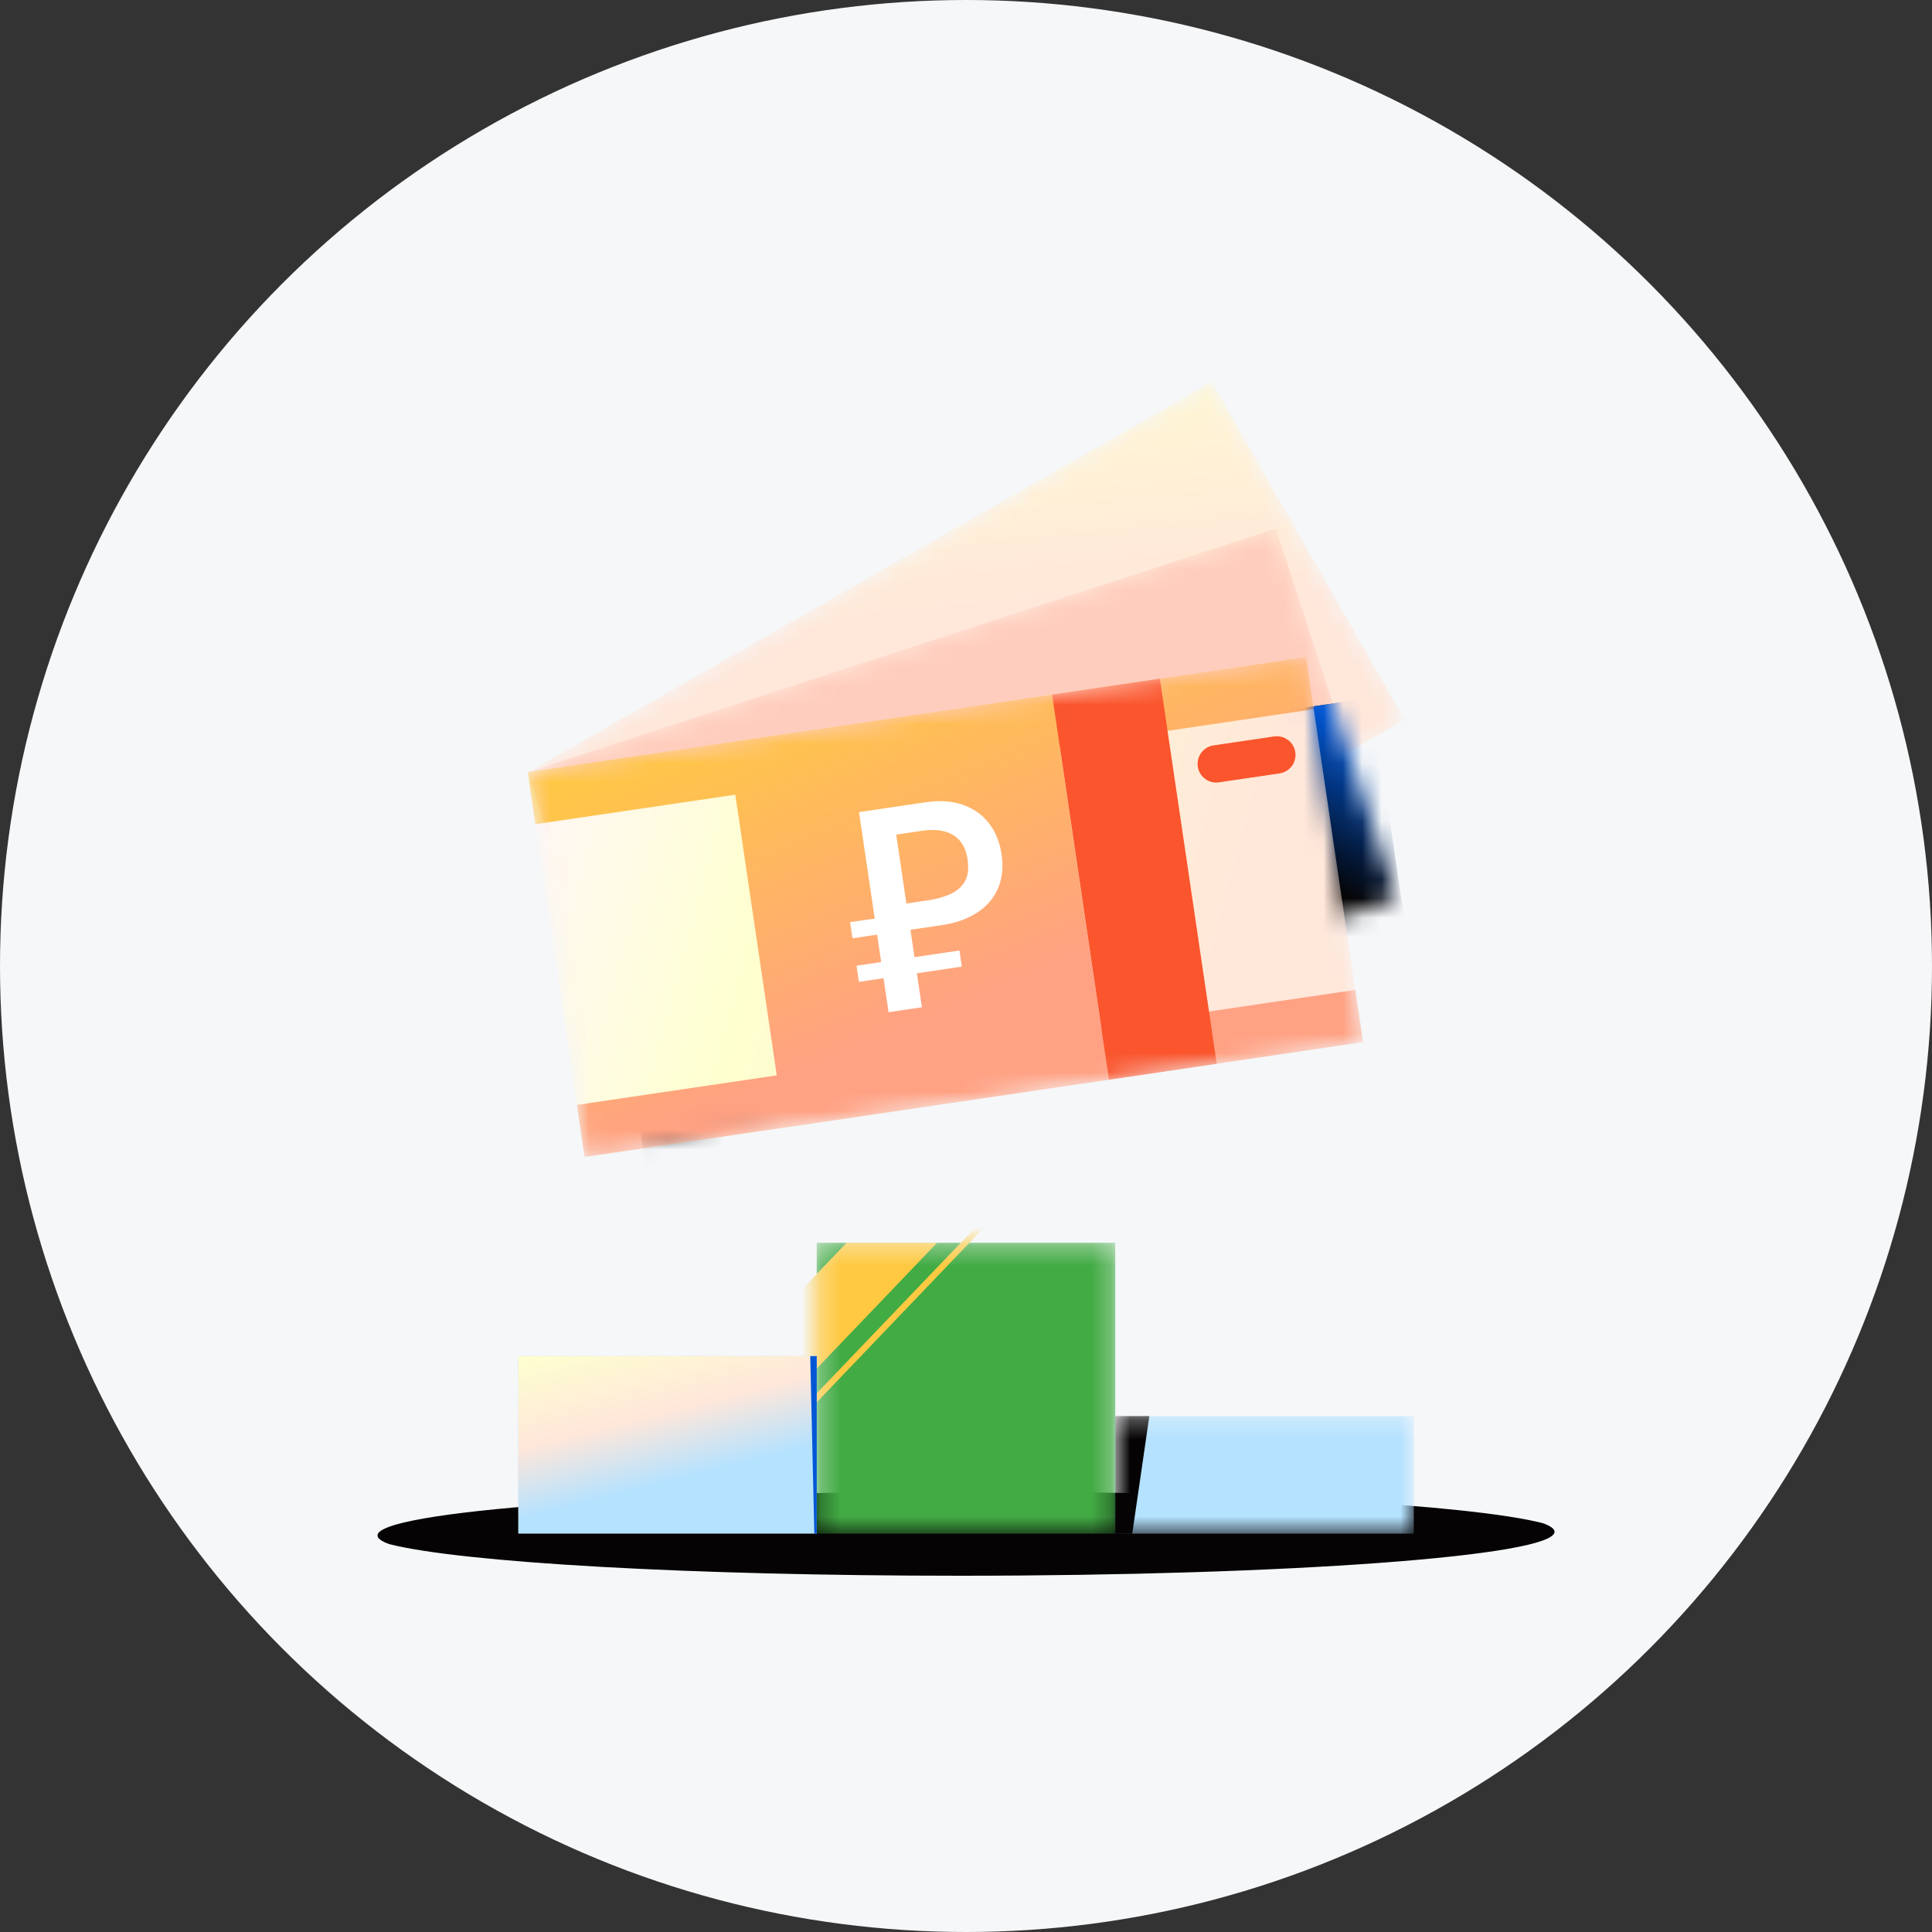 <svg width="100" height="100" viewBox="0 0 100 100" fill="none" xmlns="http://www.w3.org/2000/svg">
<rect x="0" y="0" width="100" height="100" fill="#333333" stroke="none"/>
<g clip-path="url(#clip0_16656_176923)">
<circle cx="50" cy="50" r="50" fill="#F5F7F9"/>
<g clip-path="url(#clip1_16656_176923)">
<mask id="mask0_16656_176923" style="mask-type:alpha" maskUnits="userSpaceOnUse" x="27" y="19" width="46" height="39">
<path d="M62.723 19.763L27.352 39.957L37.341 57.455L72.713 37.261L62.723 19.763Z" fill="white"/>
</mask>
<g mask="url(#mask0_16656_176923)">
<path d="M62.723 19.763L27.352 39.957L37.341 57.455L72.713 37.261L62.723 19.763Z" fill="url(#paint0_linear_16656_176923)"/>
</g>
<mask id="mask1_16656_176923" style="mask-type:alpha" maskUnits="userSpaceOnUse" x="27" y="27" width="46" height="33">
<path d="M66.041 27.357L27.312 39.967L33.55 59.125L72.279 46.516L66.041 27.357Z" fill="white"/>
</mask>
<g mask="url(#mask1_16656_176923)">
<path d="M66.041 27.357L27.312 39.967L33.55 59.125L72.279 46.516L66.041 27.357Z" fill="#FFCDBD"/>
<path d="M70.996 36.117L30.703 42.068L33.647 62.001L73.94 56.049L70.996 36.117Z" fill="#050304"/>
<path d="M70.996 36.117L30.703 42.068L33.647 62.001L73.94 56.049L70.996 36.117Z" fill="url(#paint1_linear_16656_176923)"/>
</g>
<mask id="mask2_16656_176923" style="mask-type:alpha" maskUnits="userSpaceOnUse" x="27" y="34" width="44" height="26">
<path d="M67.605 34.011L27.312 39.963L30.257 59.895L70.549 53.944L67.605 34.011Z" fill="white"/>
</mask>
<g mask="url(#mask2_16656_176923)">
<path d="M67.605 34.011L27.312 39.963L30.257 59.895L70.549 53.944L67.605 34.011Z" fill="url(#paint2_linear_16656_176923)"/>
<path fill-rule="evenodd" clip-rule="evenodd" d="M67.605 34.009L27.312 39.961L27.711 42.661L38.059 41.133L40.205 55.661L29.859 57.19L30.258 59.889L40.604 58.361L40.604 58.366L57.395 55.886L57.394 55.881L70.551 53.938L70.152 51.238L56.995 53.181L54.849 38.653L68.004 36.709L67.605 34.009Z" fill="url(#paint3_linear_16656_176923)"/>
<path d="M60.034 35.129L54.457 35.953L57.401 55.885L62.978 55.062L60.034 35.129Z" fill="#FA552D"/>
<path d="M66.23 40.031L63.094 40.494C62.566 40.572 62.075 40.207 61.997 39.679C61.919 39.151 62.284 38.659 62.812 38.581L65.948 38.118C66.476 38.04 66.967 38.405 67.045 38.933C67.123 39.461 66.758 39.953 66.23 40.031Z" fill="#FA552D"/>
<path d="M47.715 52.137L45.992 52.391L45.399 48.377L44.124 48.566L44.001 47.731L45.276 47.543L44.462 42.034L47.915 41.524C48.628 41.419 49.262 41.461 49.817 41.65C50.372 41.84 50.824 42.154 51.174 42.594C51.523 43.034 51.746 43.576 51.842 44.224C51.939 44.882 51.877 45.468 51.656 45.981C51.434 46.495 51.074 46.913 50.575 47.238C50.075 47.563 49.466 47.778 48.748 47.884L47.125 48.124L47.718 52.136L47.715 52.137ZM49.66 49.198L49.783 50.032L44.457 50.819L44.334 49.985L49.66 49.198ZM48.03 46.602C48.46 46.538 48.842 46.432 49.177 46.284C49.512 46.136 49.765 45.92 49.934 45.633C50.103 45.347 50.152 44.964 50.081 44.483C50.021 44.072 49.886 43.749 49.679 43.511C49.471 43.274 49.201 43.113 48.871 43.029C48.541 42.946 48.157 42.937 47.723 43.002L46.388 43.199L46.915 46.765L48.03 46.6L48.03 46.602Z" fill="white"/>
</g>
<path d="M80.463 79.285C80.463 79.133 80.255 78.981 79.852 78.838C76.133 77.888 64.315 77.201 50.313 77.201C33.32 77.201 19.539 78.223 19.539 79.476C19.539 79.628 19.747 79.78 20.15 79.924C23.881 80.874 35.687 81.56 49.689 81.56C66.681 81.56 80.463 80.538 80.463 79.285Z" fill="#050304"/>
<mask id="mask3_16656_176923" style="mask-type:alpha" maskUnits="userSpaceOnUse" x="42" y="64" width="16" height="16">
<rect x="42.273" y="64.324" width="15.452" height="15.056" fill="white"/>
</mask>
<g mask="url(#mask3_16656_176923)">
<rect x="42.273" y="64.324" width="15.452" height="15.056" fill="#42AB44"/>
<path d="M43.82 64.324L48.504 64.324L35.524 77.891L30.84 77.891L43.82 64.324Z" fill="#FFCA42"/>
<path d="M52.503 61.426L52.95 61.426L39.97 74.992L39.523 74.992L52.503 61.426Z" fill="#FFCA42"/>
</g>
<mask id="mask4_16656_176923" style="mask-type:alpha" maskUnits="userSpaceOnUse" x="57" y="73" width="17" height="7">
<rect x="57.727" y="73.297" width="15.452" height="6.083" fill="white"/>
</mask>
<g mask="url(#mask4_16656_176923)">
<rect x="57.727" y="73.297" width="15.452" height="6.083" fill="#B5E2FF"/>
<path d="M57.727 73.297H59.49L58.605 79.38H57.727V73.297Z" fill="#050304"/>
</g>
<rect x="26.824" y="70.191" width="15.452" height="9.189" fill="#B5E2FF"/>
<rect x="26.824" y="70.191" width="15.452" height="9.189" fill="url(#paint4_linear_16656_176923)"/>
<path d="M41.938 70.191H42.275V79.381H42.15L41.938 70.191Z" fill="#0057D6"/>
</g>
</g>
<defs>
<linearGradient id="paint0_linear_16656_176923" x1="48.959" y1="13.762" x2="50.705" y2="32.352" gradientUnits="userSpaceOnUse">
<stop stop-color="#FEFFCF"/>
<stop offset="1" stop-color="#FFE7DA"/>
</linearGradient>
<linearGradient id="paint1_linear_16656_176923" x1="67.283" y1="36.117" x2="63.611" y2="43.366" gradientUnits="userSpaceOnUse">
<stop stop-color="#0057D6"/>
<stop offset="1" stop-color="#0057D6" stop-opacity="0"/>
</linearGradient>
<linearGradient id="paint2_linear_16656_176923" x1="27.675" y1="42.42" x2="63.504" y2="52.022" gradientUnits="userSpaceOnUse">
<stop stop-color="#FFF7F4"/>
<stop offset="0.342" stop-color="#FEFFCF"/>
<stop offset="1" stop-color="#FFE7DA"/>
<stop offset="1" stop-color="#FFE7DA"/>
</linearGradient>
<linearGradient id="paint3_linear_16656_176923" x1="38.45" y1="35.032" x2="46.342" y2="53.668" gradientUnits="userSpaceOnUse">
<stop stop-color="#FFCA42"/>
<stop offset="1" stop-color="#FFA183"/>
</linearGradient>
<linearGradient id="paint4_linear_16656_176923" x1="26.824" y1="70.191" x2="28.842" y2="78.157" gradientUnits="userSpaceOnUse">
<stop stop-color="#FEFFCF"/>
<stop offset="0.569" stop-color="#FFE7DA"/>
<stop offset="1" stop-color="#FFE7DA" stop-opacity="0"/>
</linearGradient>
<clipPath id="clip0_16656_176923">
<rect width="100" height="100" fill="white"/>
</clipPath>
<clipPath id="clip1_16656_176923">
<rect width="70" height="70" fill="white" transform="translate(15 15)"/>
</clipPath>
</defs>
</svg>
